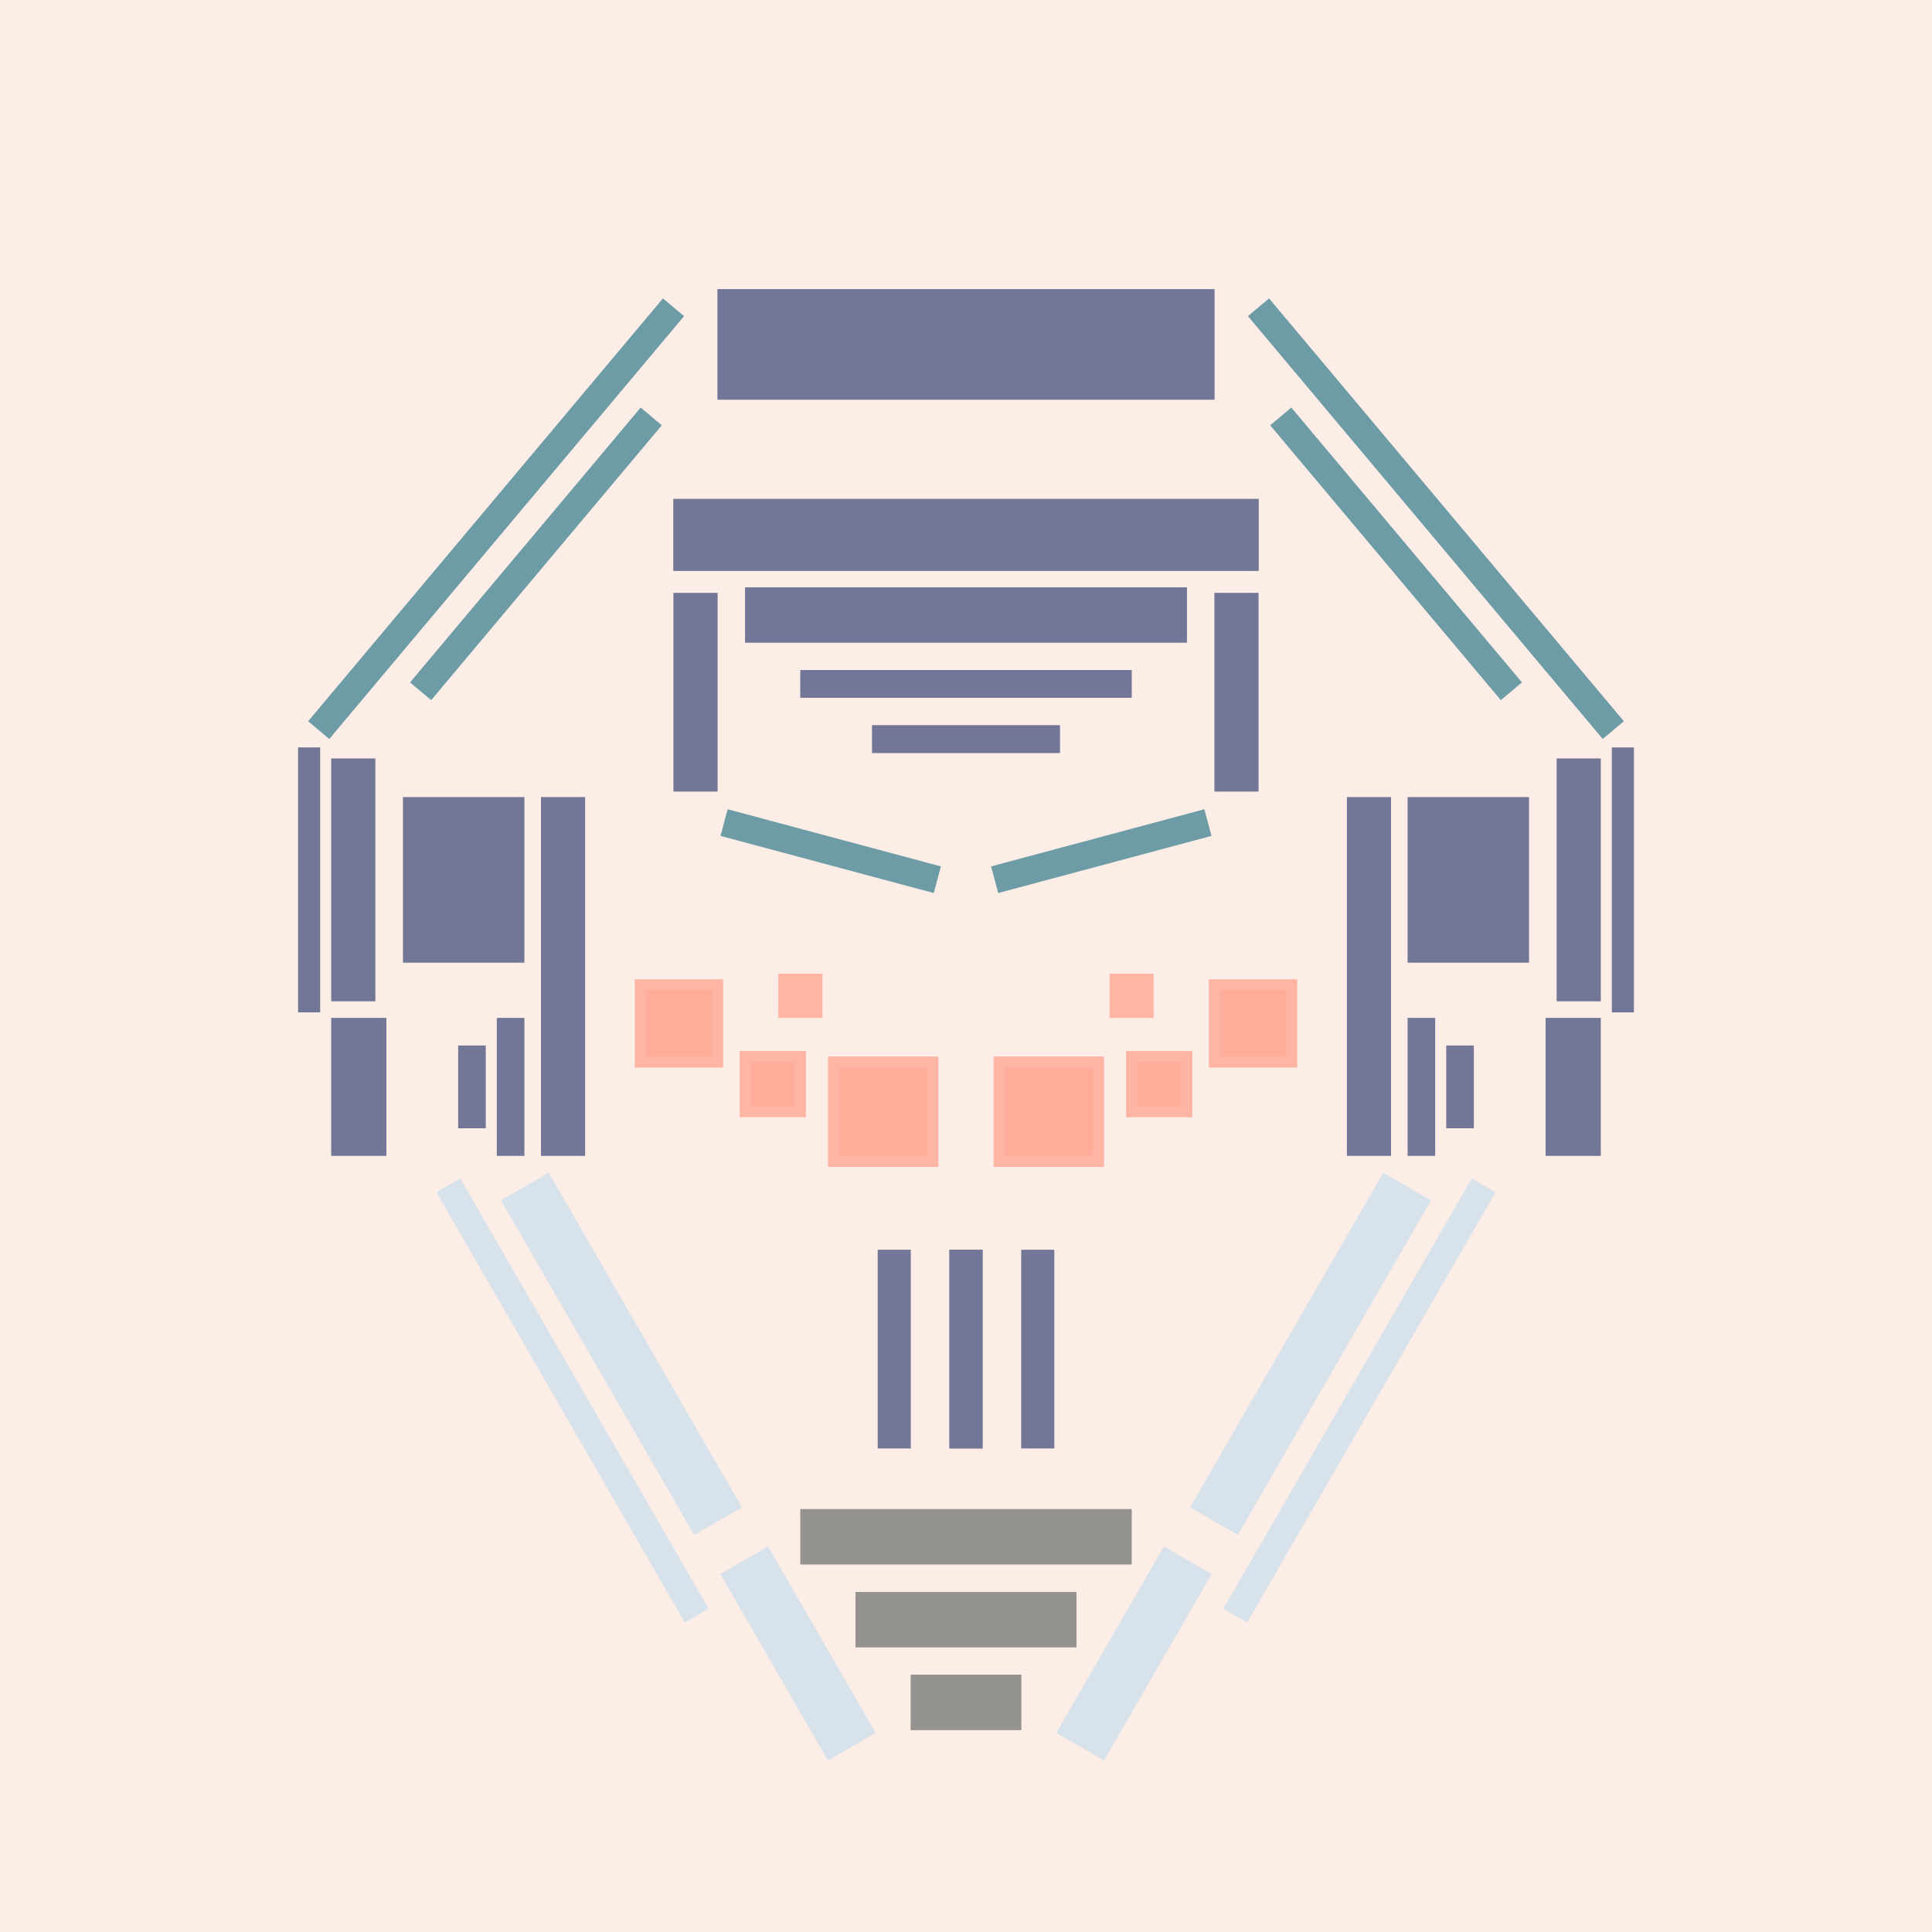 <svg xmlns='http://www.w3.org/2000/svg' preserveAspectRatio='xMinYMin meet' viewBox='0 0 350 350'> <filter id='neon' y='-2' x='-1' width='350' height='350'><feDropShadow flood-color='#8A795D' dx='0' dy='6' flood-opacity='0.65' stdDeviation='2.5' result='shadow'/><feOffset in='StrokePaint' dx='0' dy='2.4' result='offStrPnt'/><feFlood flood-color='#4A4132' flood-opacity='2' result='flood1' /><feOffset in='SourceGraphic' dx='0' dy='2' result='offFlood'/><feOffset in='SourceGraphic' dx='0' dy='9' result='offShadow'/><feComposite in='flood1' in2='offFlood' operator='in'  result='cmpFlood' /><feComposite in='shadow' in2='offShadow' operator='in' result='cmpSha' /><feGaussianBlur in='offStrPnt' stdDeviation='1' result='bStrokeP'/><feGaussianBlur in='cmpFlood' stdDeviation='0.6' result='bFlood'/><feGaussianBlur in='cmpSha' stdDeviation='0.6' result='bShadow'/><feMerge><feMergeNode in='bStrokeP'/><feMergeNode in='bshadow'/><feMergeNode in='bFlood'/><feMergeNode in='SourceGraphic'/></feMerge></filter>  <rect width='100%'  height='100%' fill='#FDEDE7'/> <g filter='url(#neon)' ><rect x='165' y= '290' width='20 ' height=  '10 '  fill= '#94938F' /><rect x='155' y= '275' width='40 ' height=  '10 '  fill= '#94938F' /><rect x='145' y= '260' width='60 ' height=  '10 '  fill= '#94938F' /><rect x='125' y= '281' width='39 ' height=  '10 '  fill= '#d8e2eb' transform = '  translate( 320 , 18  ) rotate ( 60 )'  /><rect x='78 ' y= '227' width='70 ' height=  '10 '  fill= '#d8e2eb' transform = '  translate( 257 , 18  ) rotate ( 60 )'  /><rect x='59 ' y= '238' width='90 ' height=  '5  '  fill= '#d8e2eb' transform = '  translate( 260 , 30  ) rotate ( 60 )'  /><rect x='165' y= '290' width='20 ' height=  '10 '  fill= '#94938F' transform= 'scale(-1,1) translate(-350,0)'/><rect x='155' y= '275' width='40 ' height=  '10 '  fill= '#94938F' transform= 'scale(-1,1) translate(-350,0)'/><rect x='145' y= '260' width='60 ' height=  '10 '  fill= '#94938F' transform= 'scale(-1,1) translate(-350,0)'/><rect x='125' y= '281' width='39 ' height=  '10 '  fill= '#d8e2eb' transform = ' scale(-1,1)  translate(-350,0) translate( 320 , 18  ) rotate ( 60 )'  /><rect x='78 ' y= '227' width='70 ' height=  '10 '  fill= '#d8e2eb' transform = ' scale(-1,1)  translate(-350,0) translate( 257 , 18  ) rotate ( 60 )'  /><rect x='59 ' y= '238' width='90 ' height=  '5  '  fill= '#d8e2eb' transform = ' scale(-1,1)  translate(-350,0) translate( 260 , 30  ) rotate ( 60 )'  /><rect x='98 ' y= '131' width='8  ' height=  '65 '  fill= '#737797' /><rect x='122' y= '94 ' width='8  ' height=  '36 '  fill= '#737797' /><rect x='54 ' y= '122' width='4  ' height=  '48 '  fill= '#737797' /><rect x='158' y= '118' width='34 ' height=  '5  '  fill= '#737797' /><rect x='145' y= '108' width='60 ' height=  '5  '  fill= '#737797' /><rect x='122' y= '77 ' width='106' height=  '13 '  fill= '#737797' /><rect x='135' y= '93 ' width='80 ' height=  '10 '  fill= '#737797' /><rect x='130' y= '39 ' width='90 ' height=  '20 '  fill= '#737797' /><rect x='73 ' y= '131' width='22 ' height=  '30 '  fill= '#737797' /><rect x='90 ' y= '171' width='5  ' height=  '25 '  fill= '#737797' /><rect x='83 ' y= '176' width='5  ' height=  '15 '  fill= '#737797' /><rect x='60 ' y= '171' width='10 ' height=  '25 '  fill= '#737797' /><rect x='60 ' y= '124' width='8  ' height=  '44 '  fill= '#737797' /><rect x='131' y= '138' width='40 ' height=  '5  '  fill= '#6E9CA6' transform = '  translate( 41  , -34 ) rotate ( 15 )'  /><rect x='95 ' y= '54 ' width='5  ' height=  '65 '  fill= '#6E9CA6' transform = '  translate( 78  , -42 ) rotate ( 40 )'  /><rect x='39 ' y= '78 ' width='100' height=  '5  '  fill= '#6E9CA6' transform = '  translate( -29 , 97  ) rotate ( -50)'  /><rect x='98 ' y= '131' width='8  ' height=  '65 '  fill= '#737797' transform= 'scale(-1,1) translate(-350,0)'/><rect x='122' y= '94 ' width='8  ' height=  '36 '  fill= '#737797' transform= 'scale(-1,1) translate(-350,0)'/><rect x='54 ' y= '122' width='4  ' height=  '48 '  fill= '#737797' transform= 'scale(-1,1) translate(-350,0)'/><rect x='158' y= '118' width='34 ' height=  '5  '  fill= '#737797' transform= 'scale(-1,1) translate(-350,0)'/><rect x='145' y= '108' width='60 ' height=  '5  '  fill= '#737797' transform= 'scale(-1,1) translate(-350,0)'/><rect x='122' y= '77 ' width='106' height=  '13 '  fill= '#737797' transform= 'scale(-1,1) translate(-350,0)'/><rect x='135' y= '93 ' width='80 ' height=  '10 '  fill= '#737797' transform= 'scale(-1,1) translate(-350,0)'/><rect x='130' y= '39 ' width='90 ' height=  '20 '  fill= '#737797' transform= 'scale(-1,1) translate(-350,0)'/><rect x='73 ' y= '131' width='22 ' height=  '30 '  fill= '#737797' transform= 'scale(-1,1) translate(-350,0)'/><rect x='90 ' y= '171' width='5  ' height=  '25 '  fill= '#737797' transform= 'scale(-1,1) translate(-350,0)'/><rect x='83 ' y= '176' width='5  ' height=  '15 '  fill= '#737797' transform= 'scale(-1,1) translate(-350,0)'/><rect x='60 ' y= '171' width='10 ' height=  '25 '  fill= '#737797' transform= 'scale(-1,1) translate(-350,0)'/><rect x='60 ' y= '124' width='8  ' height=  '44 '  fill= '#737797' transform= 'scale(-1,1) translate(-350,0)'/><rect x='131' y= '138' width='40 ' height=  '5  '  fill= '#6E9CA6' transform = ' scale(-1,1)  translate(-350,0) translate( 41  , -34 ) rotate ( 15 )'  /><rect x='95 ' y= '54 ' width='5  ' height=  '65 '  fill= '#6E9CA6' transform = ' scale(-1,1)  translate(-350,0) translate( 78  , -42 ) rotate ( 40 )'  /><rect x='39 ' y= '78 ' width='100' height=  '5  '  fill= '#6E9CA6' transform = ' scale(-1,1)  translate(-350,0) translate( -29 , 97  ) rotate ( -50)'  /><rect x='172' y= '213' width='6  ' height=  '36 '  fill= '#737797' /><rect x='159' y= '213' width='6  ' height=  '36 '  fill= '#737797' /><rect x='172' y= '213' width='6  ' height=  '36 '  fill= '#737797' transform= 'scale(-1,1) translate(-350,0)'/><rect x='159' y= '213' width='6  ' height=  '36 '  fill= '#737797' transform= 'scale(-1,1) translate(-350,0)'/></g><g fill-opacity='0.85'><rect x='150' y= '178' width='20 ' height=  '20 '  fill= '#FFAC99' filter='url(#neon)'  /><rect x='152' y= '180' width='16 ' height=  '16 '  fill= '#FFAC99' filter='url(#neon)'  /><rect x='154' y= '182' width='12 ' height=  '12 '  fill= '#FFAC99' filter='url(#neon)'  /><rect x='156' y= '184' width='8  ' height=  '8  '  fill= '#FFAC99' filter='url(#neon)'  /><rect x='134' y= '177' width='12 ' height=  '12 '  fill= '#FFAC99' filter='url(#neon)'  /><rect x='115' y= '164' width='16 ' height=  '16 '  fill= '#FFAC99' filter='url(#neon)'  /><rect x='117' y= '166' width='12 ' height=  '12 '  fill= '#FFAC99' filter='url(#neon)'  /><rect x='141' y= '163' width='8  ' height=  '8  '  fill= '#FFAC99' filter='url(#neon)'  /><rect x='119' y= '168' width='8  ' height=  '8  '  fill= '#FFAC99' filter='url(#neon)'  /><rect x='136' y= '179' width='8  ' height=  '8  '  fill= '#FFAC99' filter='url(#neon)'  /><rect x='150' y= '178' width='20 ' height=  '20 '  fill= '#FFAC99' filter='url(#neon)'  transform= 'scale(-1,1) translate(-350,0)'/><rect x='152' y= '180' width='16 ' height=  '16 '  fill= '#FFAC99' filter='url(#neon)'  transform= 'scale(-1,1) translate(-350,0)'/><rect x='154' y= '182' width='12 ' height=  '12 '  fill= '#FFAC99' filter='url(#neon)'  transform= 'scale(-1,1) translate(-350,0)'/><rect x='156' y= '184' width='8  ' height=  '8  '  fill= '#FFAC99' filter='url(#neon)'  transform= 'scale(-1,1) translate(-350,0)'/><rect x='134' y= '177' width='12 ' height=  '12 '  fill= '#FFAC99' filter='url(#neon)'  transform= 'scale(-1,1) translate(-350,0)'/><rect x='115' y= '164' width='16 ' height=  '16 '  fill= '#FFAC99' filter='url(#neon)'  transform= 'scale(-1,1) translate(-350,0)'/><rect x='117' y= '166' width='12 ' height=  '12 '  fill= '#FFAC99' filter='url(#neon)'  transform= 'scale(-1,1) translate(-350,0)'/><rect x='141' y= '163' width='8  ' height=  '8  '  fill= '#FFAC99' filter='url(#neon)'  transform= 'scale(-1,1) translate(-350,0)'/><rect x='119' y= '168' width='8  ' height=  '8  '  fill= '#FFAC99' filter='url(#neon)'  transform= 'scale(-1,1) translate(-350,0)'/><rect x='136' y= '179' width='8  ' height=  '8  '  fill= '#FFAC99' filter='url(#neon)'  transform= 'scale(-1,1) translate(-350,0)'/></g></svg>